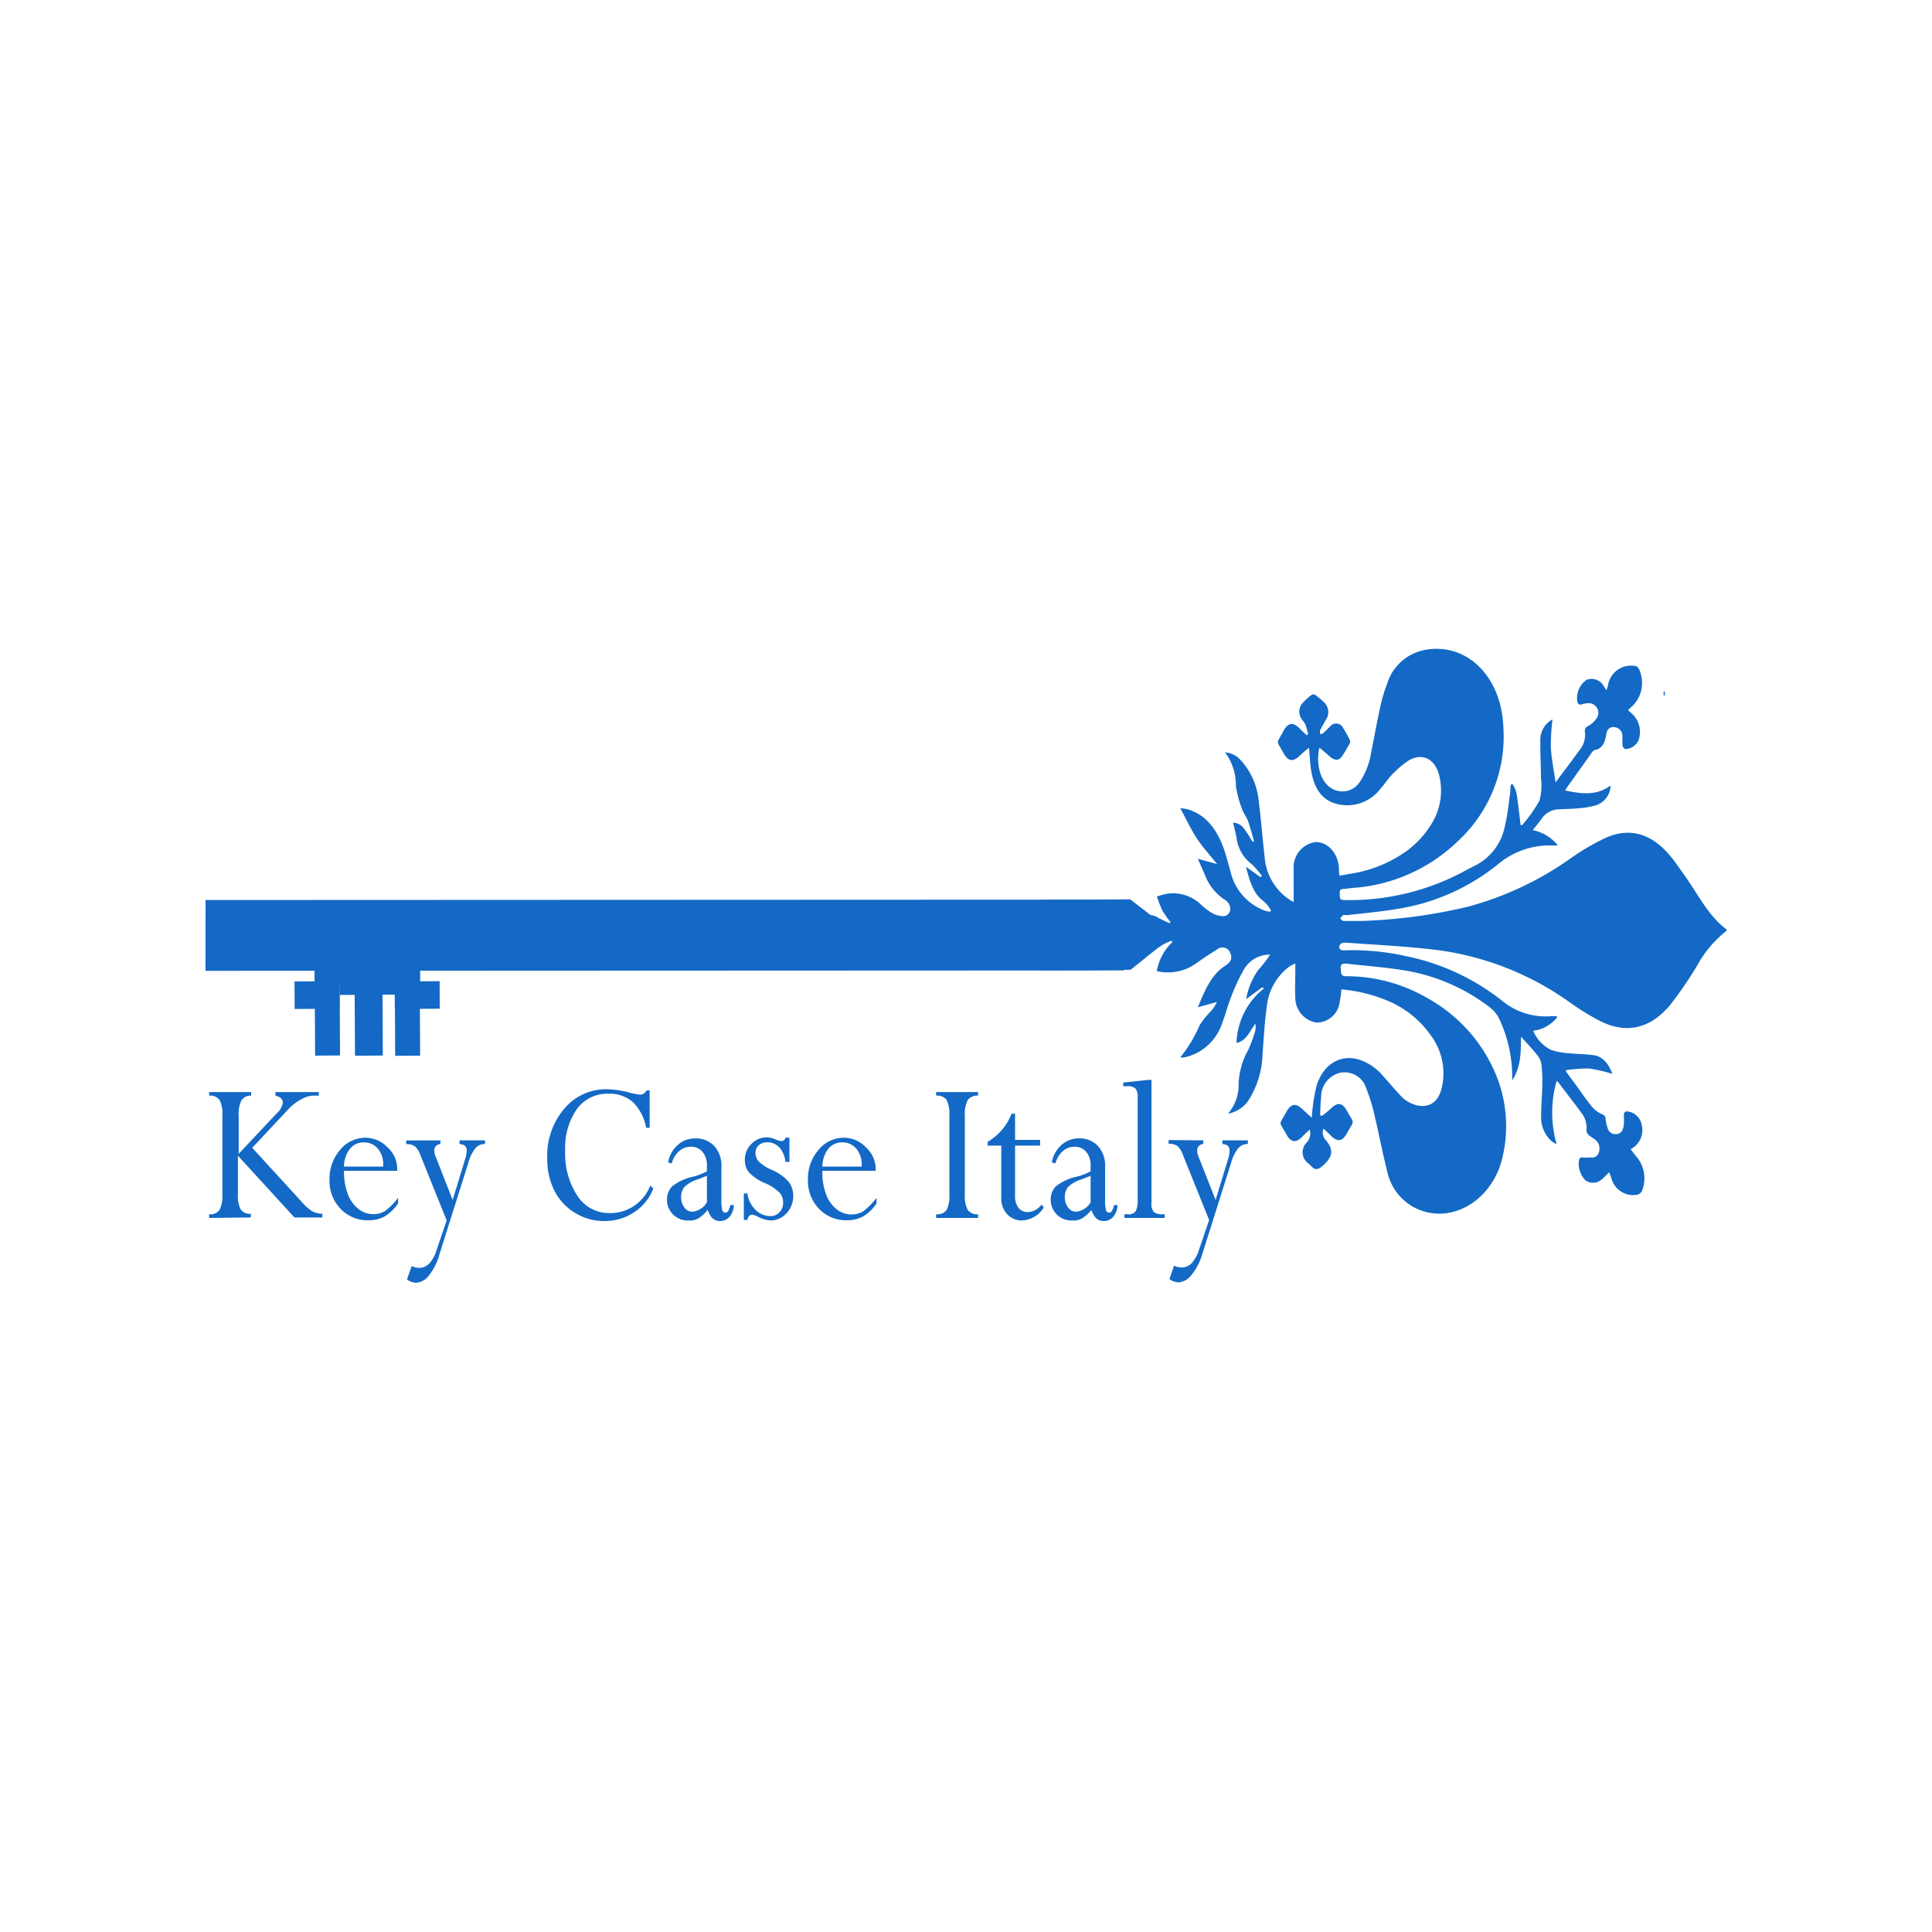<svg viewBox="0 0 200 200" xmlns="http://www.w3.org/2000/svg"><g fill="#1369c5"><path d="m35.69 98.91a1.37 1.37 0 0 0 .56 1.11l-.57-2.68c0 .56.01 1.07.01 1.57z"/><path d="m35.67 94.69v1.87l.72-2.8a.91.91 0 0 0 -.72.93z"/><path d="m172.22 72v-.42h.12v.42z"/><path d="m108.07 99.73c-.13-.51-.24-1-.34-1.52a1.52 1.52 0 0 0 -1 .63c-.19.25-.47.45-.5.87h.51z"/><path d="m108.12 99.93h-.12-1.73c-.19 0-.37 0-.31.31a.43.43 0 0 0 .13 0h2.11c-.02-.05-.05-.18-.08-.31z"/><path d="m98 93.54h-.37z"/><path d="m120.39 95.72-3.39-2.62-9.19.06-4.58 3.68 4.62 3.61 9.19-.06 3.56-2.86c-.06-.6-.14-1.2-.21-1.81z"/><path d="m124 104.27c.73-1.77 1.41-3.39 2.85-4.31.62-.4.73-.81.5-1.32a.85.85 0 0 0 -1.33-.37q-1.2.74-2.34 1.56a5.06 5.06 0 0 1 -3.93.7 5.45 5.45 0 0 1 1.61-3l-.07-.15a6.15 6.15 0 0 0 -1.1.52 1.85 1.85 0 0 1 -2.68-.31l-1.06-1.06c.61-.54 1.15-1.1 1.75-1.53a1.46 1.46 0 0 1 1.68 0c.4.22.81.39 1.22.58l.06-.14a12.08 12.08 0 0 1 -.82-1.16 13.61 13.61 0 0 1 -.58-1.47 7.08 7.08 0 0 1 1.18-.31 4.18 4.18 0 0 1 3.36 1.12 6.87 6.87 0 0 0 1.24.94 2.48 2.48 0 0 0 1.16.28.73.73 0 0 0 .65-.79 1.09 1.09 0 0 0 -.41-.81 5.3 5.3 0 0 1 -2.2-2.66l-.74-1.68 2 .55c-.75-.93-1.5-1.74-2.11-2.67s-1.11-2-1.71-3.12a6.66 6.66 0 0 1 .73.11c1.94.55 3.09 2.11 3.82 4.21.25.71.42 1.46.64 2.19a5.67 5.67 0 0 0 3.59 4.11 3.1 3.1 0 0 0 .53.1l.08-.13a3.78 3.78 0 0 0 -.72-.93c-1.12-.77-1.47-2.1-1.87-3.59l1.52 1.08.12-.16a11.72 11.72 0 0 0 -1-1.16 4.06 4.06 0 0 1 -1.62-2.77c-.07-.5-.23-1-.36-1.56a1.46 1.46 0 0 1 1.2.7c.3.4.56.85.83 1.28l.15-.07c-.21-.7-.39-1.41-.63-2.09-.16-.43-.47-.79-.61-1.23a10.56 10.56 0 0 1 -.64-2.39 5.74 5.74 0 0 0 -1.12-3.48 2.41 2.41 0 0 1 1.62.82 7.23 7.23 0 0 1 1.87 4.3c.25 1.91.38 3.84.61 5.76a5.8 5.8 0 0 0 3 4.63v-1.54c0-.63 0-1.26 0-1.88a2.63 2.63 0 0 1 2.28-2.8c1.24 0 2.27 1.08 2.41 2.65 0 .25 0 .5.06.83l1.07-.19a13.49 13.49 0 0 0 5.84-2.34 9.84 9.84 0 0 0 2.75-3.07 6.5 6.5 0 0 0 .74-4.37c-.33-2-1.66-2.81-3.17-2a9.8 9.8 0 0 0 -1.77 1.48c-.43.43-.78 1-1.2 1.46a4.32 4.32 0 0 1 -4.73 1.55c-1.53-.46-2.25-1.83-2.5-3.6-.09-.66-.12-1.34-.19-2.16a11.76 11.76 0 0 0 -.94.8c-.68.68-1.22.64-1.7-.25-.76-1.43-.79-.82 0-2.3.48-.89 1-.93 1.69-.23.22.24.47.45.7.68l.16-.1a9.5 9.5 0 0 0 -.28-1 3.07 3.07 0 0 0 -.35-.51 1.34 1.34 0 0 1 .14-1.81 6.79 6.79 0 0 1 .85-.76.36.36 0 0 1 .36 0 7.77 7.77 0 0 1 1 .85 1.38 1.38 0 0 1 .13 1.7c-.2.37-.42.73-.61 1.11a1 1 0 0 0 0 .39c.1 0 .22 0 .29-.07.25-.21.48-.46.72-.68a.8.8 0 0 1 1.38.15c.24.36.44.76.65 1.14a.51.51 0 0 1 .06.35 12 12 0 0 1 -.91 1.52c-.32.4-.78.3-1.22-.1-.29-.27-.6-.52-.9-.78a.6.6 0 0 0 -.16-.08c-.47 2.27.5 4.61 2.57 4.49a2.13 2.13 0 0 0 1.64-1 7.56 7.56 0 0 0 1.16-3c.33-1.67.63-3.34 1-5a15.72 15.72 0 0 1 .65-2.12 5.07 5.07 0 0 1 4.16-3.56c4.26-.63 7.71 2.94 7.88 8.08a14.71 14.71 0 0 1 -4.63 11.68 17.36 17.36 0 0 1 -10.58 4.89c-.44 0-.89.12-1.34.13s-.39.27-.39.61.05.53.4.54a25 25 0 0 0 12.85-3.18l.85-.43a5.8 5.8 0 0 0 3-4.07c.28-1.14.39-2.34.56-3.51 0-.25 0-.5.06-.75l.16-.08a3.55 3.55 0 0 1 .39.84c.15.79.23 1.59.33 2.39l.12 1 .13.07a14.9 14.9 0 0 0 1.83-2.58 6.3 6.3 0 0 0 .15-2.37c0-1.25-.09-2.5-.06-3.75a2.4 2.4 0 0 1 1.25-2.28 24.2 24.2 0 0 0 -.17 2.84c.06 1.18.3 2.35.49 3.68l1.74-2.32c.24-.33.48-.67.73-1a2.48 2.48 0 0 0 .57-1.91.52.52 0 0 1 .33-.6 2.54 2.54 0 0 0 .86-.77 1 1 0 0 0 -.78-1.6 2.25 2.25 0 0 0 -.68.11c-.42.14-.52-.1-.54-.53a2.27 2.27 0 0 1 1-2 1.43 1.43 0 0 1 1.74.63l.3.45c.07-.2.12-.34.16-.49a2.4 2.4 0 0 1 2.88-2c.15 0 .35.29.41.5a3.36 3.36 0 0 1 -.87 3.73l-.35.32.41.37a2.55 2.55 0 0 1 .77 2.43 1.51 1.51 0 0 1 -1.47 1.23.52.52 0 0 1 -.28-.38 8.64 8.64 0 0 1 0-.88c0-.59-.3-.9-.78-1a.72.72 0 0 0 -.88.67c-.15.84-.36 1.53-1.19 1.69-.17 0-.34.3-.48.49l-2.4 3.36a2.55 2.55 0 0 0 -.2.34c1.64.34 3.21.59 4.7-.52a2.22 2.22 0 0 1 -1.56 2.07 9 9 0 0 1 -1.6.28c-.73.07-1.45.09-2.18.12a2.23 2.23 0 0 0 -1.82 1c-.27.38-.57.73-.9 1.16a4.38 4.38 0 0 1 2.6 1.58h-.59a8.31 8.31 0 0 0 -5.67 2 22 22 0 0 1 -10.55 4.6c-1.68.28-3.38.42-5.06.62a.88.88 0 0 0 -.37 0 1.9 1.9 0 0 0 -.29.33c.11.1.22.27.33.27q.9 0 1.8 0a54.81 54.81 0 0 0 11.13-1.49 33.36 33.36 0 0 0 10.5-4.93 23.93 23.93 0 0 1 3.86-2.25c2.37-1 4.53-.36 6.35 1.71.54.6 1 1.29 1.5 2 1.48 2 2.57 4.4 4.54 5.85 0 .1-.06.16-.09.18a11.87 11.87 0 0 0 -3 3.59 39.09 39.09 0 0 1 -2.78 4.05c-2.1 2.51-4.62 3-7.33 1.6a26.15 26.15 0 0 1 -3.08-1.91 30.35 30.35 0 0 0 -14.07-5.44c-3-.35-6.09-.5-9.14-.72a.65.65 0 0 0 -.55.21c-.18.36 0 .61.43.59a25.16 25.16 0 0 1 6.41.6 23.57 23.57 0 0 1 10 4.66 7.06 7.06 0 0 0 5.1 1.55h.46s0 0 .1.09a3.63 3.63 0 0 1 -2.49 1.42 3.77 3.77 0 0 0 1.88 2 7.58 7.58 0 0 0 1.9.34c.84.09 1.69.07 2.53.2s1.5.85 1.88 1.93a15.41 15.41 0 0 0 -2.41-.56 16.07 16.07 0 0 0 -2.38.17v.16l.9 1.22c.6.82 1.17 1.67 1.81 2.44a2.8 2.8 0 0 0 1 .74.5.5 0 0 1 .38.5 3.8 3.8 0 0 0 .2.9.84.84 0 0 0 1 .65c.46-.07.64-.46.69-1a6.46 6.46 0 0 0 0-.88c0-.4.13-.48.41-.45a1.69 1.69 0 0 1 1.43 1.35 2.22 2.22 0 0 1 -.71 2.27 4 4 0 0 1 -.43.29c.24.3.45.6.68.86a3.47 3.47 0 0 1 .49 3.47.73.73 0 0 1 -.5.38 2.33 2.33 0 0 1 -2.68-1.79c-.06-.16-.13-.32-.22-.54-.25.26-.47.48-.7.69a1.36 1.36 0 0 1 -1.73.16 2.47 2.47 0 0 1 -.7-2c.05-.29.14-.41.4-.38s.62 0 .93 0a.69.69 0 0 0 .74-.53 1.16 1.16 0 0 0 -.21-1.16c-.24-.25-.56-.39-.82-.62a.71.71 0 0 1 -.25-.47 2.51 2.51 0 0 0 -.48-1.78c-.81-1.1-1.64-2.17-2.46-3.25a.65.65 0 0 0 -.15-.1 11.88 11.88 0 0 0 0 6.53 3.74 3.74 0 0 1 -.48-.27 3.3 3.3 0 0 1 -1.12-2.71c0-1.07.1-2.13.12-3.2a16.14 16.14 0 0 0 -.08-2 2 2 0 0 0 -.37-.94c-.53-.68-1.11-1.3-1.76-2 0 1.62 0 3.14-.91 4.52 0-.3 0-.47 0-.63a14 14 0 0 0 -1.3-5.65 3.36 3.36 0 0 0 -.95-1.23 19.71 19.71 0 0 0 -8.52-3.81c-2.13-.38-4.3-.52-6.44-.77-.29 0-.57 0-.54.48s0 .82.52.83a16.56 16.56 0 0 1 8.46 2.27 16.08 16.08 0 0 1 6.93 7.55 14 14 0 0 1 .82 9c-1.1 4.54-5.47 7-9.11 5.12a5.51 5.51 0 0 1 -2.81-3.76c-.51-2-.88-4-1.36-6a17.71 17.71 0 0 0 -.79-2.53 2.35 2.35 0 0 0 -2.76-1.65 2.58 2.58 0 0 0 -1.93 2.54c-.07.6-.07 1.22-.1 1.83l.16.1a9.53 9.53 0 0 0 .93-.75c.69-.7 1.2-.67 1.69.23.79 1.43.79.86 0 2.29-.48.9-1 .94-1.69.24-.22-.23-.47-.45-.74-.71a1.12 1.12 0 0 0 .2 1.16c1 1.14.63 1.9-.33 2.73-.45.39-.76.42-1.14 0-.12-.14-.28-.24-.41-.37a1.42 1.42 0 0 1 -.13-2 1.46 1.46 0 0 0 .39-1.42c-.27.26-.53.47-.76.72-.65.68-1.19.65-1.66-.21-.8-1.49-.82-.84 0-2.34.48-.89 1-.93 1.7-.24.27.26.55.51.93.85a7.13 7.13 0 0 1 .06-.8 18.05 18.05 0 0 1 .45-2.58c.73-2.26 2.58-3.27 4.53-2.59a5.49 5.49 0 0 1 2.26 1.56c.6.67 1.18 1.36 1.78 2a3.36 3.36 0 0 0 1.92 1.15c1.32.23 2.22-.52 2.5-2.08a6.53 6.53 0 0 0 -1.05-5 10.39 10.39 0 0 0 -4.16-3.58 15.92 15.92 0 0 0 -5.24-1.37c0 .38-.07.78-.15 1.17a2.41 2.41 0 0 1 -2.48 2.26 2.62 2.62 0 0 1 -2.13-2.68c-.05-.88 0-1.76 0-2.65 0-.22 0-.44 0-.79a5.48 5.48 0 0 0 -.7.39 5.89 5.89 0 0 0 -2.24 4c-.24 1.66-.33 3.36-.45 5a9.47 9.47 0 0 1 -1.35 4.62 3.23 3.23 0 0 1 -2.21 1.54 7.66 7.66 0 0 0 .45-.65 4.45 4.45 0 0 0 .63-2.33 7.71 7.71 0 0 1 1-3.62 13.87 13.87 0 0 0 .73-2 1.89 1.89 0 0 0 0-.72c-.57.79-.95 1.82-1.95 2a7.53 7.53 0 0 1 2.83-5.63l-.14-.14-1.69 1.24a7.54 7.54 0 0 1 1.24-3 13.52 13.52 0 0 0 1.25-1.61 3.07 3.07 0 0 0 -2.72 1.54 19.25 19.25 0 0 0 -1.32 2.83c-.36.88-.58 1.83-.93 2.71a5.28 5.28 0 0 1 -3.87 3.55 1.08 1.08 0 0 1 -.46 0 14 14 0 0 0 2-3.33 9.79 9.79 0 0 1 1.18-1.46 3.72 3.72 0 0 0 .6-.93z"/><path d="m21.65 126.08v-.38a1.16 1.16 0 0 0 1.08-.46 3.21 3.21 0 0 0 .29-1.6v-8.14a3.27 3.27 0 0 0 -.28-1.62 1.19 1.19 0 0 0 -1.09-.46v-.37h4.35v.37a1.14 1.14 0 0 0 -1 .47 3.17 3.17 0 0 0 -.29 1.61v3.94l3.94-4.19a1.9 1.9 0 0 0 .63-1.09c0-.38-.26-.62-.77-.74v-.37h4.49v.37h-.6a2.69 2.69 0 0 0 -1.25.4 5 5 0 0 0 -1.29 1l-3.75 4 5 5.46a5.86 5.86 0 0 0 1.14 1.07 2.37 2.37 0 0 0 1.12.3v.38h-2.89l-5.85-6.39v3.94a3.28 3.28 0 0 0 .28 1.61 1.14 1.14 0 0 0 1.06.46v.38z"/><path d="m41.21 124v.58a4.54 4.54 0 0 1 -1.38 1.34 3.43 3.43 0 0 1 -1.69.4 3.84 3.84 0 0 1 -2.89-1.19 4.14 4.14 0 0 1 -1.14-3 4.59 4.59 0 0 1 1.09-3.09 3.38 3.38 0 0 1 2.66-1.26 3.13 3.13 0 0 1 2.26 1 3 3 0 0 1 1 2.25v.17h-5.51v.11a6.53 6.53 0 0 0 .39 2.29 3.47 3.47 0 0 0 1.1 1.54 2.42 2.42 0 0 0 1.5.55 2.37 2.37 0 0 0 1.25-.32 6.89 6.89 0 0 0 1.36-1.37zm-5.6-3.24h4.06v-.15a2.5 2.5 0 0 0 -.57-1.72 1.85 1.85 0 0 0 -1.43-.63 1.78 1.78 0 0 0 -1.45.67 3 3 0 0 0 -.61 1.85z"/><path d="m45.59 118.05v.38a.65.65 0 0 0 -.63.7 1.4 1.4 0 0 0 .11.53l1.79 4.56 1.3-4.26a3.33 3.33 0 0 0 .16-.84q0-.65-.75-.69v-.38h2.64v.38a1.24 1.24 0 0 0 -1 .44 4 4 0 0 0 -.71 1.45l-3 9.5a6.13 6.13 0 0 1 -1.07 2.18 1.83 1.83 0 0 1 -1.37.79 1.75 1.75 0 0 1 -.93-.34l.49-1.39a1.76 1.76 0 0 0 .72.19 1.48 1.48 0 0 0 1.11-.46 3.86 3.86 0 0 0 .79-1.52l1-2.93-2.68-6.66a2.45 2.45 0 0 0 -.59-1 1.51 1.51 0 0 0 -.92-.24v-.38z"/><path d="m67.25 112.86v3.89h-.36a5 5 0 0 0 -1.38-2.67 3.67 3.67 0 0 0 -2.54-.86 3.88 3.88 0 0 0 -3.26 1.6 7 7 0 0 0 -1.2 4.27 7.93 7.93 0 0 0 1.27 4.71 3.9 3.9 0 0 0 3.33 1.78 4.44 4.44 0 0 0 4.21-2.86l.31.32a5.07 5.07 0 0 1 -2 2.46 5.43 5.43 0 0 1 -3.08.9 5.76 5.76 0 0 1 -3-.83 5.65 5.65 0 0 1 -2.15-2.29 7.3 7.3 0 0 1 -.75-3.37 7.53 7.53 0 0 1 1.77-5.15 5.63 5.63 0 0 1 4.46-2 10 10 0 0 1 2.3.35 5.49 5.49 0 0 0 1.08.2.65.65 0 0 0 .64-.41z"/><path d="m71.18 126.34a2.05 2.05 0 0 1 -1.51-.63 2.09 2.09 0 0 1 -.62-1.52 1.91 1.91 0 0 1 .54-1.39 5.37 5.37 0 0 1 2.19-1 6.53 6.53 0 0 0 1.4-.54v-.6a2.13 2.13 0 0 0 -.45-1.41 1.5 1.5 0 0 0 -1.21-.54 1.79 1.79 0 0 0 -1.23.47 2.43 2.43 0 0 0 -.75 1.26l-.38-.11a3.19 3.19 0 0 1 1-1.8 2.61 2.61 0 0 1 1.78-.68 2.55 2.55 0 0 1 2 .79 3 3 0 0 1 .74 2.17v3.46a3.57 3.57 0 0 0 .09 1 .34.34 0 0 0 .33.26.32.32 0 0 0 .27-.15 2.41 2.41 0 0 0 .24-.63h.36a2 2 0 0 1 -.44 1.2 1.26 1.26 0 0 1 -1 .45c-.61 0-1-.38-1.27-1.15a3.85 3.85 0 0 1 -1 .9 1.92 1.92 0 0 1 -1.08.19zm2-1.89v-2.73l-.92.36a3.43 3.43 0 0 0 -1.44.82 1.72 1.72 0 0 0 -.31 1.09 1.68 1.68 0 0 0 .33 1 1 1 0 0 0 .8.44 1.67 1.67 0 0 0 .88-.29 1.7 1.7 0 0 0 .66-.69z"/><path d="m81.72 117.8v2.48h-.42a2.51 2.51 0 0 0 -.61-1.48 1.65 1.65 0 0 0 -1.25-.55 1.28 1.28 0 0 0 -.89.3 1 1 0 0 0 -.34.8 1.3 1.3 0 0 0 .31.86 4.4 4.4 0 0 0 1.36.89 4.88 4.88 0 0 1 1.8 1.28 2.6 2.6 0 0 1 -.26 3.22 2.23 2.23 0 0 1 -1.66.74 3.25 3.25 0 0 1 -1.31-.39 1.85 1.85 0 0 0 -.58-.21.43.43 0 0 0 -.33.15.76.76 0 0 0 -.16.39h-.38v-2.74h.36a3 3 0 0 0 .87 1.72 2.15 2.15 0 0 0 1.53.63 1.21 1.21 0 0 0 .93-.4 1.37 1.37 0 0 0 .38-1 1.49 1.49 0 0 0 -.35-1 4.71 4.71 0 0 0 -1.5-1 4.88 4.88 0 0 1 -1.7-1.14 2 2 0 0 1 -.41-1.29 2.23 2.23 0 0 1 .67-1.63 2.16 2.16 0 0 1 1.6-.69 2.35 2.35 0 0 1 .94.23 1.59 1.59 0 0 0 .58.15c.2 0 .35-.12.44-.38z"/><path d="m90.74 124v.58a4.54 4.54 0 0 1 -1.38 1.34 3.47 3.47 0 0 1 -1.7.4 3.83 3.83 0 0 1 -2.88-1.19 4.14 4.14 0 0 1 -1.14-3 4.54 4.54 0 0 1 1.09-3.09 3.38 3.38 0 0 1 2.66-1.26 3.15 3.15 0 0 1 2.26 1 3.06 3.06 0 0 1 1 2.25v.17h-5.52v.11a6.52 6.52 0 0 0 .38 2.32 3.46 3.46 0 0 0 1.09 1.54 2.43 2.43 0 0 0 1.51.55 2.39 2.39 0 0 0 1.25-.32 7.47 7.47 0 0 0 1.38-1.4zm-5.61-3.24h4.07v-.15a2.5 2.5 0 0 0 -.57-1.72 1.85 1.85 0 0 0 -1.43-.63 1.8 1.8 0 0 0 -1.46.67 3.07 3.07 0 0 0 -.61 1.85z"/><path d="m101.25 113.05v.37a1.2 1.2 0 0 0 -1.07.46 3.17 3.17 0 0 0 -.3 1.62v8.14a3.1 3.1 0 0 0 .3 1.61 1.19 1.19 0 0 0 1.07.45v.38h-4.34v-.38a1.18 1.18 0 0 0 1.08-.44 3.25 3.25 0 0 0 .29-1.62v-8.14a3.28 3.28 0 0 0 -.29-1.64 1.2 1.2 0 0 0 -1.08-.44v-.37z"/><path d="m104.72 115.29h.36v2.71h2.59v.59h-2.59v5.19a2 2 0 0 0 .35 1.25 1.21 1.21 0 0 0 1 .44 1.78 1.78 0 0 0 1.39-.78l.23.3a2.77 2.77 0 0 1 -2.25 1.35 2 2 0 0 1 -1.55-.66 2.39 2.39 0 0 1 -.6-1.69v-5.4h-1.41v-.39a5.82 5.82 0 0 0 2.48-2.91z"/><path d="m110.9 126.34a2.05 2.05 0 0 1 -1.51-.63 2.09 2.09 0 0 1 -.62-1.52 1.91 1.91 0 0 1 .54-1.39 5.37 5.37 0 0 1 2.19-1 6.53 6.53 0 0 0 1.4-.54v-.6a2.13 2.13 0 0 0 -.45-1.41 1.5 1.5 0 0 0 -1.21-.54 1.79 1.79 0 0 0 -1.23.47 2.43 2.43 0 0 0 -.75 1.26l-.38-.11a3.19 3.19 0 0 1 1-1.8 2.61 2.61 0 0 1 1.78-.68 2.55 2.55 0 0 1 2 .79 3 3 0 0 1 .74 2.17v3.46a3.57 3.57 0 0 0 .09 1 .34.34 0 0 0 .33.26.32.32 0 0 0 .27-.15 2.41 2.41 0 0 0 .24-.63h.36a2 2 0 0 1 -.44 1.2 1.26 1.26 0 0 1 -1 .45c-.61 0-1-.38-1.27-1.15a3.85 3.85 0 0 1 -1 .9 1.92 1.92 0 0 1 -1.08.19zm2-1.89v-2.73l-.92.36a3.43 3.43 0 0 0 -1.44.82 1.72 1.72 0 0 0 -.31 1.09 1.68 1.68 0 0 0 .33 1 1 1 0 0 0 .8.44 1.67 1.67 0 0 0 .88-.29 1.7 1.7 0 0 0 .66-.69z"/><path d="m120.37 125.7h.2v.38h-4.17v-.38h.38a.86.86 0 0 0 .79-.32 2.5 2.5 0 0 0 .2-1.2v-10.63a1.25 1.25 0 0 0 -.22-.86 1.08 1.08 0 0 0 -.79-.24h-.48v-.38l2.57-.28h.35v12.78a1.23 1.23 0 0 0 .25.9 1.4 1.4 0 0 0 .92.23z"/><path d="m124.56 118.05v.38a.65.65 0 0 0 -.63.7 1.62 1.62 0 0 0 .11.53l1.8 4.56 1.3-4.26a3.24 3.24 0 0 0 .15-.84q0-.65-.75-.69v-.38h2.64v.38a1.24 1.24 0 0 0 -1 .44 4 4 0 0 0 -.72 1.45l-3 9.5a6.13 6.13 0 0 1 -1.1 2.14 1.86 1.86 0 0 1 -1.37.79 1.69 1.69 0 0 1 -.93-.34l.48-1.39a1.8 1.8 0 0 0 .73.19 1.5 1.5 0 0 0 1.11-.46 4.14 4.14 0 0 0 .79-1.52l1-2.93-2.68-6.66a2.57 2.57 0 0 0 -.59-1 1.55 1.55 0 0 0 -.93-.24v-.38z"/><path d="m83.91 93.54 15.98 3.24-15.94 3.44-31.93.21-15.98-3.25 15.95-3.44z"/><path d="m21.27 100.5.01-7.33 95.06-.04v7.33z"/><path d="m40.91 109.3-.06-11.24 2.59-.02.05 11.24z"/><path d="m36.75 109.29-.06-11.3 2.88-.02.06 11.3z"/><path d="m32.62 109.28-.06-11.36 2.58-.01.06 11.35z"/><path d="m30.5 104.45-.01-2.85 4.65-.03.01 2.85z"/><path d="m40.87 104.45-.01-2.85 4.65-.03.01 2.85z"/><path d="m32.58 101.72-.02-3.67 10.92-.06.01 3.67z"/><path d="m35.16 103-.01-1.61 6.61-.04.01 1.61z"/></g></svg>